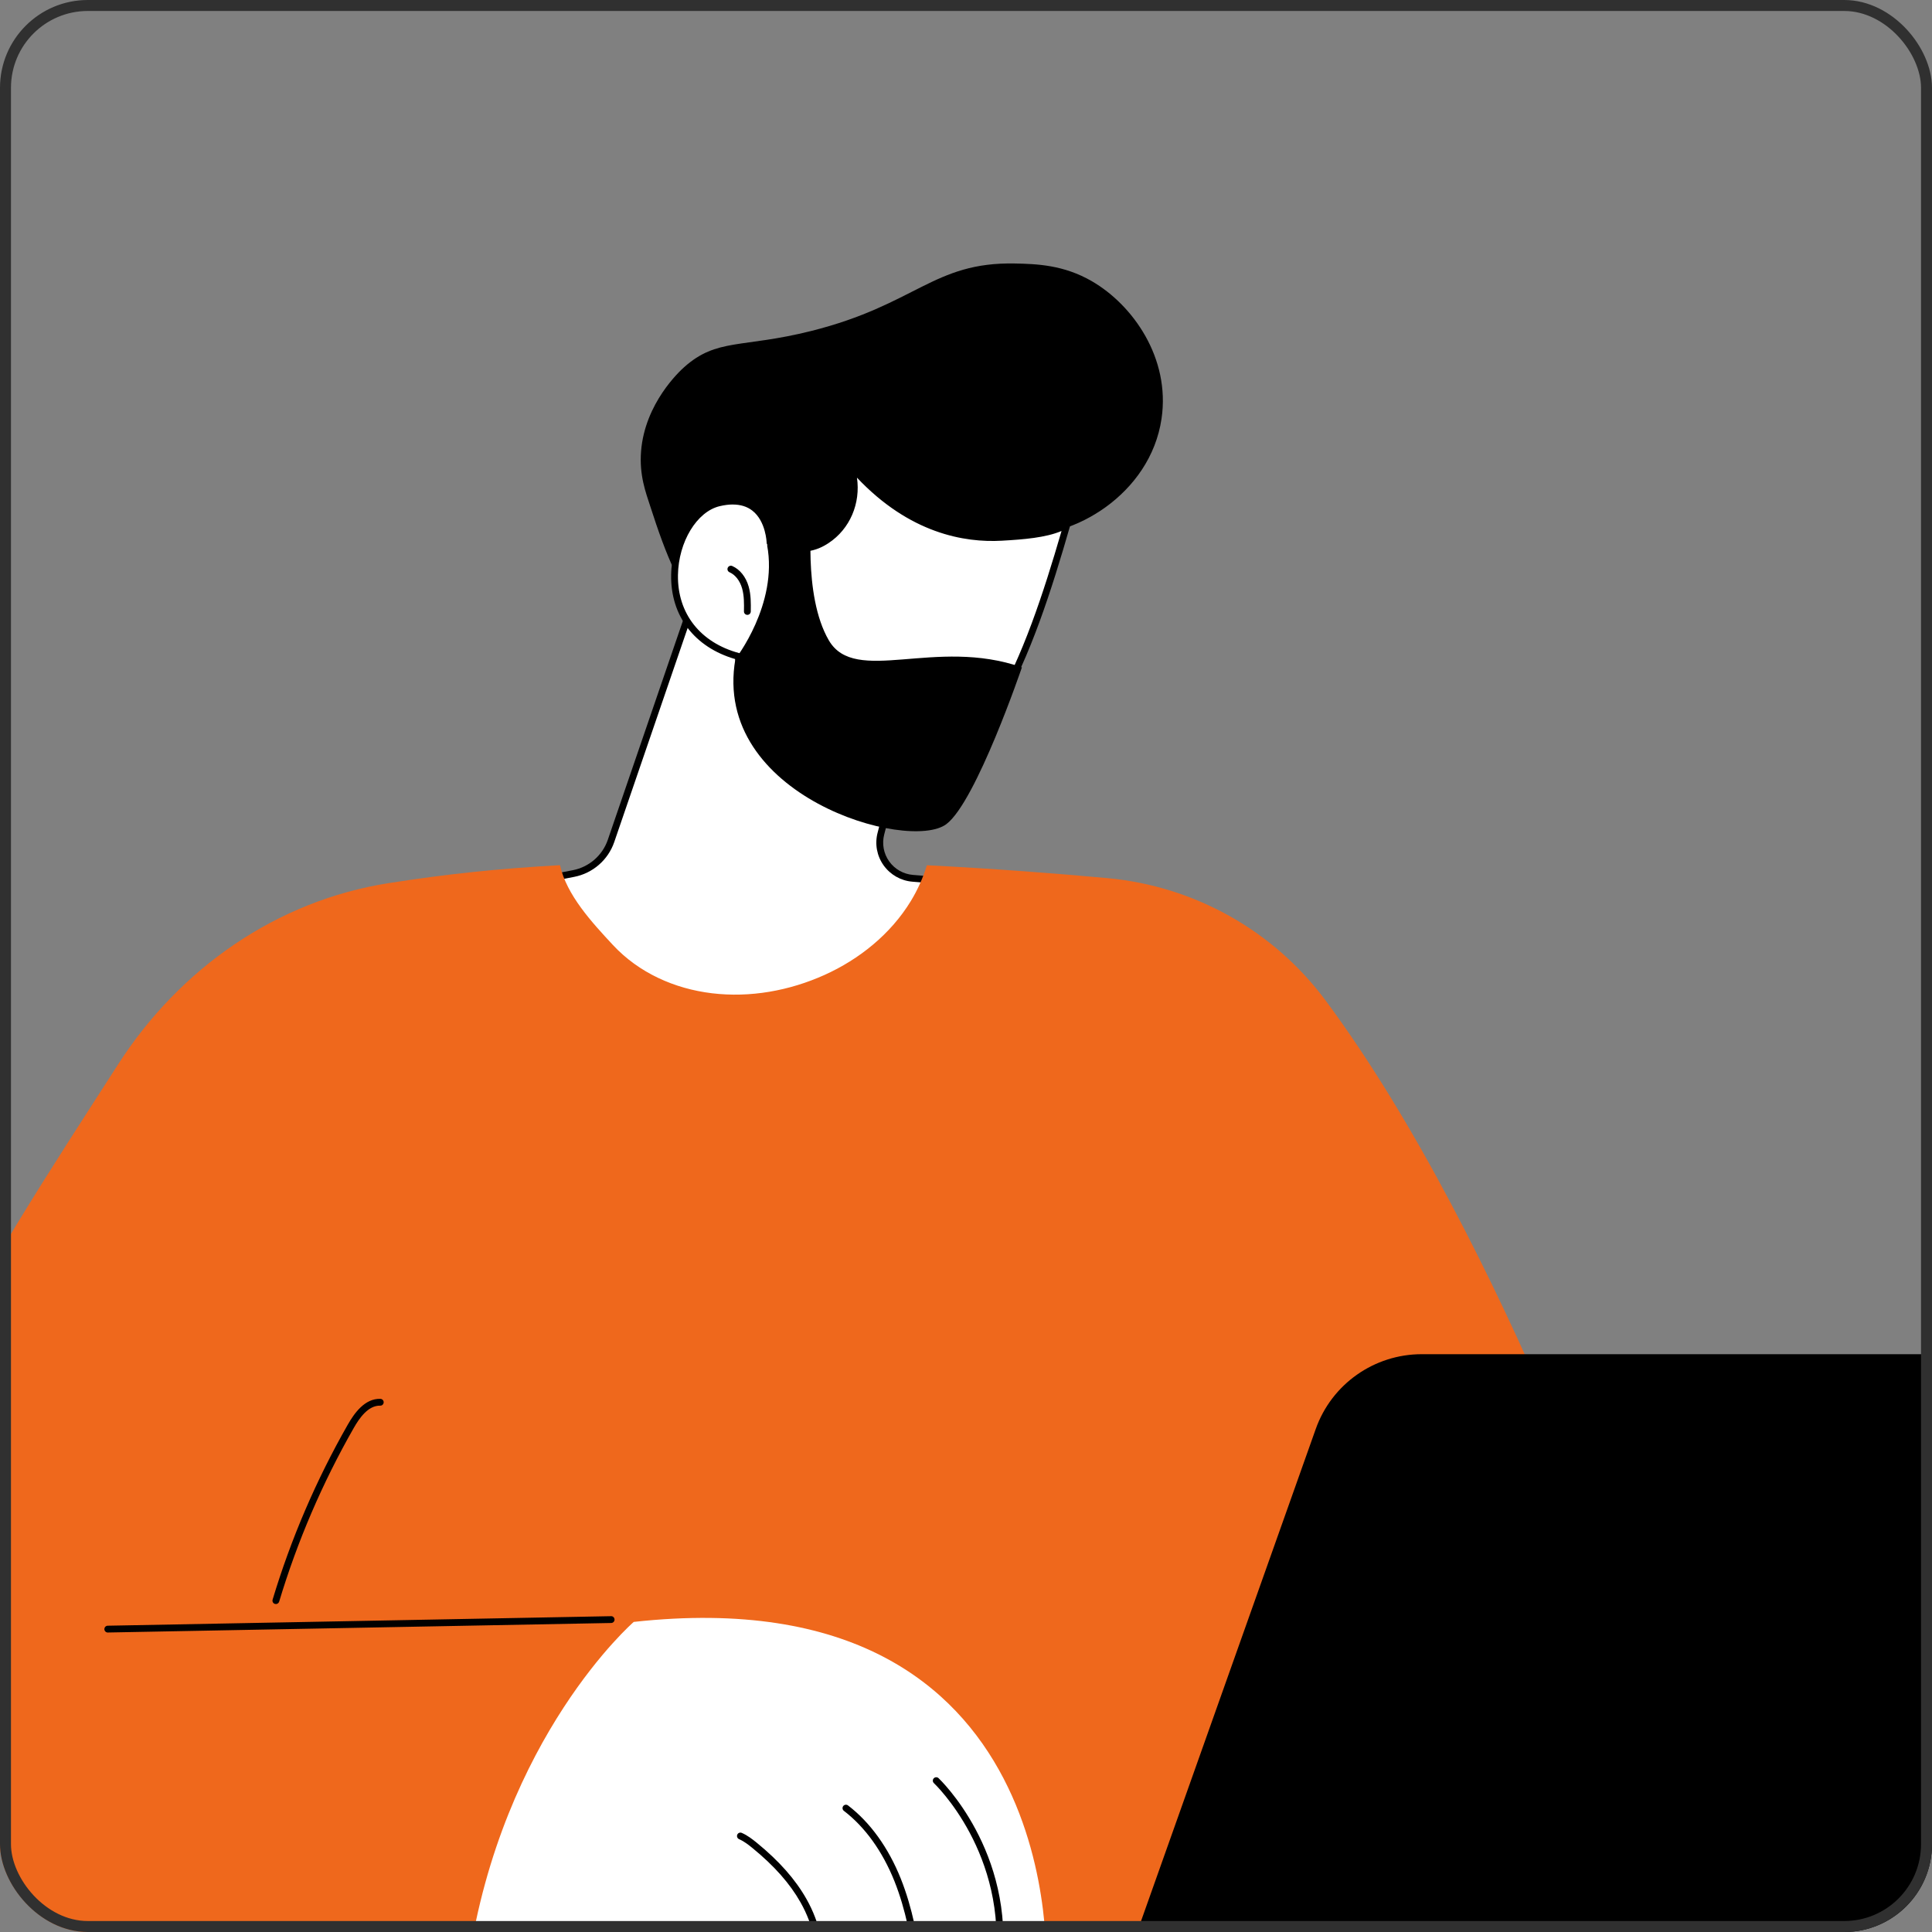 <?xml version="1.0" encoding="UTF-8"?>
<svg xmlns="http://www.w3.org/2000/svg" width="176" height="176" viewBox="0 0 176 176" fill="none">
  <rect x="0" y="0" width="176" height="176" fill="#808080" stroke="none"/>
  <g clip-path="url(#clip0_6223_6402)">
    <path d="M63.854 52.721L55.663 76.609C55.139 78.136 53.838 79.267 52.249 79.576L48.603 80.284C48.603 80.284 58.086 100.816 74.068 97.377C90.049 93.937 86.534 80.284 86.534 80.284L83.153 80.011C81.129 79.848 79.741 77.904 80.249 75.942L84.05 61.263C84.05 61.263 68.564 48.813 63.856 52.723L63.854 52.721Z" fill="white"></path>
    <path d="M70.528 98.07C65.125 98.07 59.857 95.44 55.113 90.332C50.762 85.647 48.344 80.465 48.32 80.415C48.281 80.327 48.282 80.228 48.326 80.142C48.37 80.058 48.45 79.997 48.543 79.979L52.19 79.271C53.664 78.985 54.882 77.926 55.368 76.509L63.559 52.621C63.577 52.568 63.61 52.52 63.655 52.483C68.503 48.456 83.602 60.505 84.243 61.02C84.338 61.096 84.38 61.222 84.349 61.34L80.549 76.021C80.33 76.867 80.495 77.76 81.002 78.47C81.51 79.182 82.303 79.632 83.176 79.703L86.557 79.975C86.689 79.986 86.8 80.079 86.834 80.207C86.893 80.436 88.242 85.87 85.18 90.816C83.053 94.251 79.336 96.561 74.131 97.682C72.927 97.941 71.723 98.07 70.528 98.07ZM49.059 80.512C49.68 81.754 51.947 86.013 55.579 89.922C61.294 96.069 67.492 98.474 74 97.074C79.031 95.991 82.612 93.778 84.647 90.494C87.24 86.311 86.49 81.621 86.278 80.574L83.126 80.32C82.068 80.236 81.111 79.691 80.495 78.83C79.881 77.969 79.68 76.888 79.946 75.865L83.695 61.38C82.073 60.103 68.409 49.569 64.118 52.907L55.955 76.711C55.397 78.338 53.999 79.553 52.307 79.88L49.057 80.51L49.059 80.512Z" fill="black"></path>
    <path d="M105.815 38.13C104.795 45.088 97.615 49.15 92.847 48.662C92.679 48.645 92.51 48.623 92.346 48.602C92.137 48.889 91.906 49.17 91.645 49.433C88.569 52.573 82.981 52.632 78.977 50.771C77.315 51.621 75.11 52.843 72.64 54.502C64.754 59.8 62.162 55.214 59.233 46.112C58.843 44.899 58.223 43.309 58.4 41.102C58.75 36.722 61.926 33.803 62.325 33.448C65.312 30.782 67.577 31.733 73.879 30.156C83.46 27.758 85.017 23.855 92.456 24.004C94.425 24.044 96.892 24.123 99.469 25.619C103.219 27.794 106.621 32.634 105.815 38.13Z" fill="black"></path>
    <path d="M67.259 59.796C67.259 59.796 67.894 69.737 78.248 71.662C88.602 73.586 93.322 61.265 97.2 47.764C95.772 48.659 93.238 48.831 91.247 48.944C83.136 49.401 78.22 43.218 77.468 42.382C78.405 45.039 77.402 47.827 75.311 49.209C74.157 49.972 72.763 50.32 70.15 49.432C70.15 49.432 70.052 44.731 65.498 45.804C60.943 46.877 58.671 57.487 67.259 59.795V59.796Z" fill="white"></path>
    <path d="M80.314 72.169C79.634 72.169 78.927 72.105 78.193 71.968C68.592 70.184 67.15 61.54 66.972 60.039C63.257 58.959 61.08 56.109 61.14 52.377C61.192 49.078 63.075 46.058 65.427 45.504C66.861 45.166 68.033 45.339 68.91 46.017C70.137 46.966 70.394 48.608 70.448 49.205C72.984 50.024 74.203 49.57 75.14 48.951C77.2 47.591 78.038 44.931 77.176 42.487C77.127 42.347 77.183 42.192 77.31 42.116C77.438 42.04 77.601 42.065 77.7 42.175C77.74 42.219 77.791 42.277 77.851 42.347C82.674 47.894 87.785 48.827 91.23 48.634C92.98 48.535 95.624 48.386 97.036 47.5C97.145 47.433 97.284 47.438 97.388 47.514C97.491 47.592 97.536 47.724 97.499 47.849C94.091 59.712 89.681 72.167 80.314 72.168V72.169ZM66.759 45.958C66.392 45.958 65.995 46.009 65.569 46.109C63.48 46.601 61.808 49.359 61.76 52.387C61.705 55.885 63.791 58.544 67.34 59.497C67.468 59.532 67.56 59.645 67.57 59.778C67.595 60.174 68.318 69.503 78.306 71.359C78.988 71.486 79.646 71.546 80.28 71.546C89.075 71.546 93.386 59.799 96.703 48.372C95.266 48.981 93.241 49.146 91.265 49.257C87.847 49.453 82.852 48.58 78.067 43.513C78.408 45.851 77.438 48.18 75.483 49.471C74.442 50.159 72.983 50.728 70.05 49.729C69.927 49.687 69.842 49.573 69.839 49.443C69.839 49.423 69.779 47.475 68.526 46.509C68.053 46.144 67.461 45.961 66.759 45.961V45.958Z" fill="black"></path>
    <path d="M68.084 56.013H68.078C67.906 56.011 67.769 55.87 67.772 55.698C67.783 54.997 67.794 54.271 67.604 53.604C67.403 52.899 66.984 52.362 66.456 52.13C66.299 52.061 66.227 51.878 66.296 51.722C66.365 51.565 66.549 51.493 66.705 51.562C67.403 51.868 67.948 52.551 68.201 53.433C68.417 54.189 68.404 54.96 68.393 55.707C68.39 55.877 68.252 56.013 68.082 56.013H68.084Z" fill="black"></path>
    <path d="M73.989 46.729C73.989 46.729 73.096 54.203 75.504 58.333C77.912 62.462 85.213 58.02 93.093 60.793C93.093 60.793 88.929 73.028 86.213 75.074C82.784 77.657 64.819 72.511 66.992 60.032C66.992 60.032 70.894 55.053 69.883 49.669L73.99 46.729H73.989Z" fill="black"></path>
    <path d="M120.76 91.144C116.031 84.774 108.806 80.725 100.894 79.997C96.388 79.583 90.738 79.143 84.437 78.821C84.089 79.954 83.605 81.048 82.975 82.081C81.149 85.08 78.288 87.387 75.1 88.82C71.911 90.254 68.341 90.903 64.855 90.483C61.442 90.071 58.195 88.622 55.836 86.087C53.914 84.02 51.607 81.523 51.016 78.814C45.299 79.137 40.794 79.609 35.427 80.448C25.185 82.049 16.367 88.235 10.773 96.94C-1.431 115.933 -15 135.983 -15 159.113C-15 185.41 48.291 183.126 48.291 183.126L54.135 179.142L109.996 183.126L149.455 149.687C149.455 149.687 137.173 113.256 120.76 91.144Z" fill="#EF681C"></path>
    <path d="M42.664 178.85C42.198 181.989 48.291 183.125 48.291 183.125H67.17L95.286 179.52C95.286 179.52 97.481 143.387 57.732 147.752C57.732 147.752 45.737 158.16 42.664 178.849V178.85Z" fill="white"></path>
    <path d="M74.578 179.971C74.562 179.971 74.548 179.971 74.532 179.968C74.363 179.944 74.244 179.786 74.27 179.615C74.563 177.604 74.09 175.366 72.936 173.317C71.969 171.599 70.537 169.977 68.56 168.362C68.184 168.054 67.78 167.738 67.325 167.541C67.169 167.472 67.097 167.29 67.164 167.132C67.234 166.974 67.417 166.902 67.574 166.971C68.099 167.201 68.544 167.547 68.952 167.881C70.99 169.546 72.47 171.224 73.477 173.013C74.698 175.181 75.198 177.558 74.884 179.706C74.861 179.859 74.729 179.971 74.576 179.971H74.578Z" fill="black"></path>
    <path d="M83.666 179.452C83.513 179.452 83.38 179.341 83.358 179.186C83.017 176.789 82.527 173.984 81.478 171.362C80.393 168.651 78.802 166.439 76.874 164.962C76.738 164.858 76.712 164.664 76.816 164.527C76.921 164.39 77.115 164.365 77.252 164.469C79.269 166.013 80.929 168.317 82.056 171.131C83.129 173.814 83.628 176.665 83.974 179.097C83.998 179.266 83.879 179.424 83.71 179.448C83.694 179.451 83.68 179.451 83.666 179.451V179.452Z" fill="black"></path>
    <path d="M90.946 179.452C90.933 179.452 90.921 179.452 90.909 179.451C90.739 179.431 90.617 179.276 90.637 179.105C91.86 168.883 85.146 162.504 85.077 162.44C84.951 162.323 84.944 162.127 85.061 162.002C85.178 161.876 85.375 161.869 85.5 161.986C85.571 162.051 92.517 168.634 91.254 179.178C91.236 179.336 91.101 179.452 90.946 179.452Z" fill="black"></path>
    <path d="M179.627 185C181.97 185 184.076 183.576 184.943 181.405L205.681 129.491C206.232 128.113 206.061 126.552 205.228 125.326C204.393 124.098 203.003 123.363 201.516 123.363H129.519C125.18 123.363 121.312 126.09 119.864 130.169L100.397 184.999H179.625L179.627 185Z" fill="black"></path>
    <path d="M9.82 148.719C9.65 148.719 9.512 148.583 9.509 148.414C9.506 148.242 9.642 148.101 9.814 148.098L55.667 147.23C55.838 147.219 55.98 147.364 55.983 147.535C55.986 147.707 55.85 147.848 55.678 147.85L9.825 148.717H9.82V148.719Z" fill="black"></path>
    <path d="M25.132 146.123C25.102 146.123 25.073 146.119 25.041 146.111C24.878 146.061 24.784 145.888 24.834 145.724C26.503 140.181 28.807 134.819 31.678 129.788C32.268 128.753 33.221 127.388 34.651 127.431C34.823 127.436 34.957 127.58 34.952 127.751C34.946 127.923 34.803 128.064 34.631 128.051C33.532 128.027 32.73 129.2 32.22 130.095C29.372 135.085 27.086 140.403 25.431 145.903C25.39 146.037 25.267 146.125 25.133 146.125L25.132 146.123Z" fill="black"></path>
    <mask id="mask0_6223_6402" style="mask-type:alpha" maskUnits="userSpaceOnUse" x="0" y="0" width="176" height="176">
      <rect width="176" height="176" rx="8" fill="#FCF8F5"></rect>
    </mask>
    <g mask="url(#mask0_6223_6402)">
</g>
  </g>
  <rect x="0.5" y="0.5" width="175" height="175" rx="7.5" stroke="#303030"></rect>
  <defs>
    <clipPath id="clip0_6223_6402">
      <rect width="176" height="176" rx="8" fill="white"></rect>
    </clipPath>
  </defs>
</svg>
